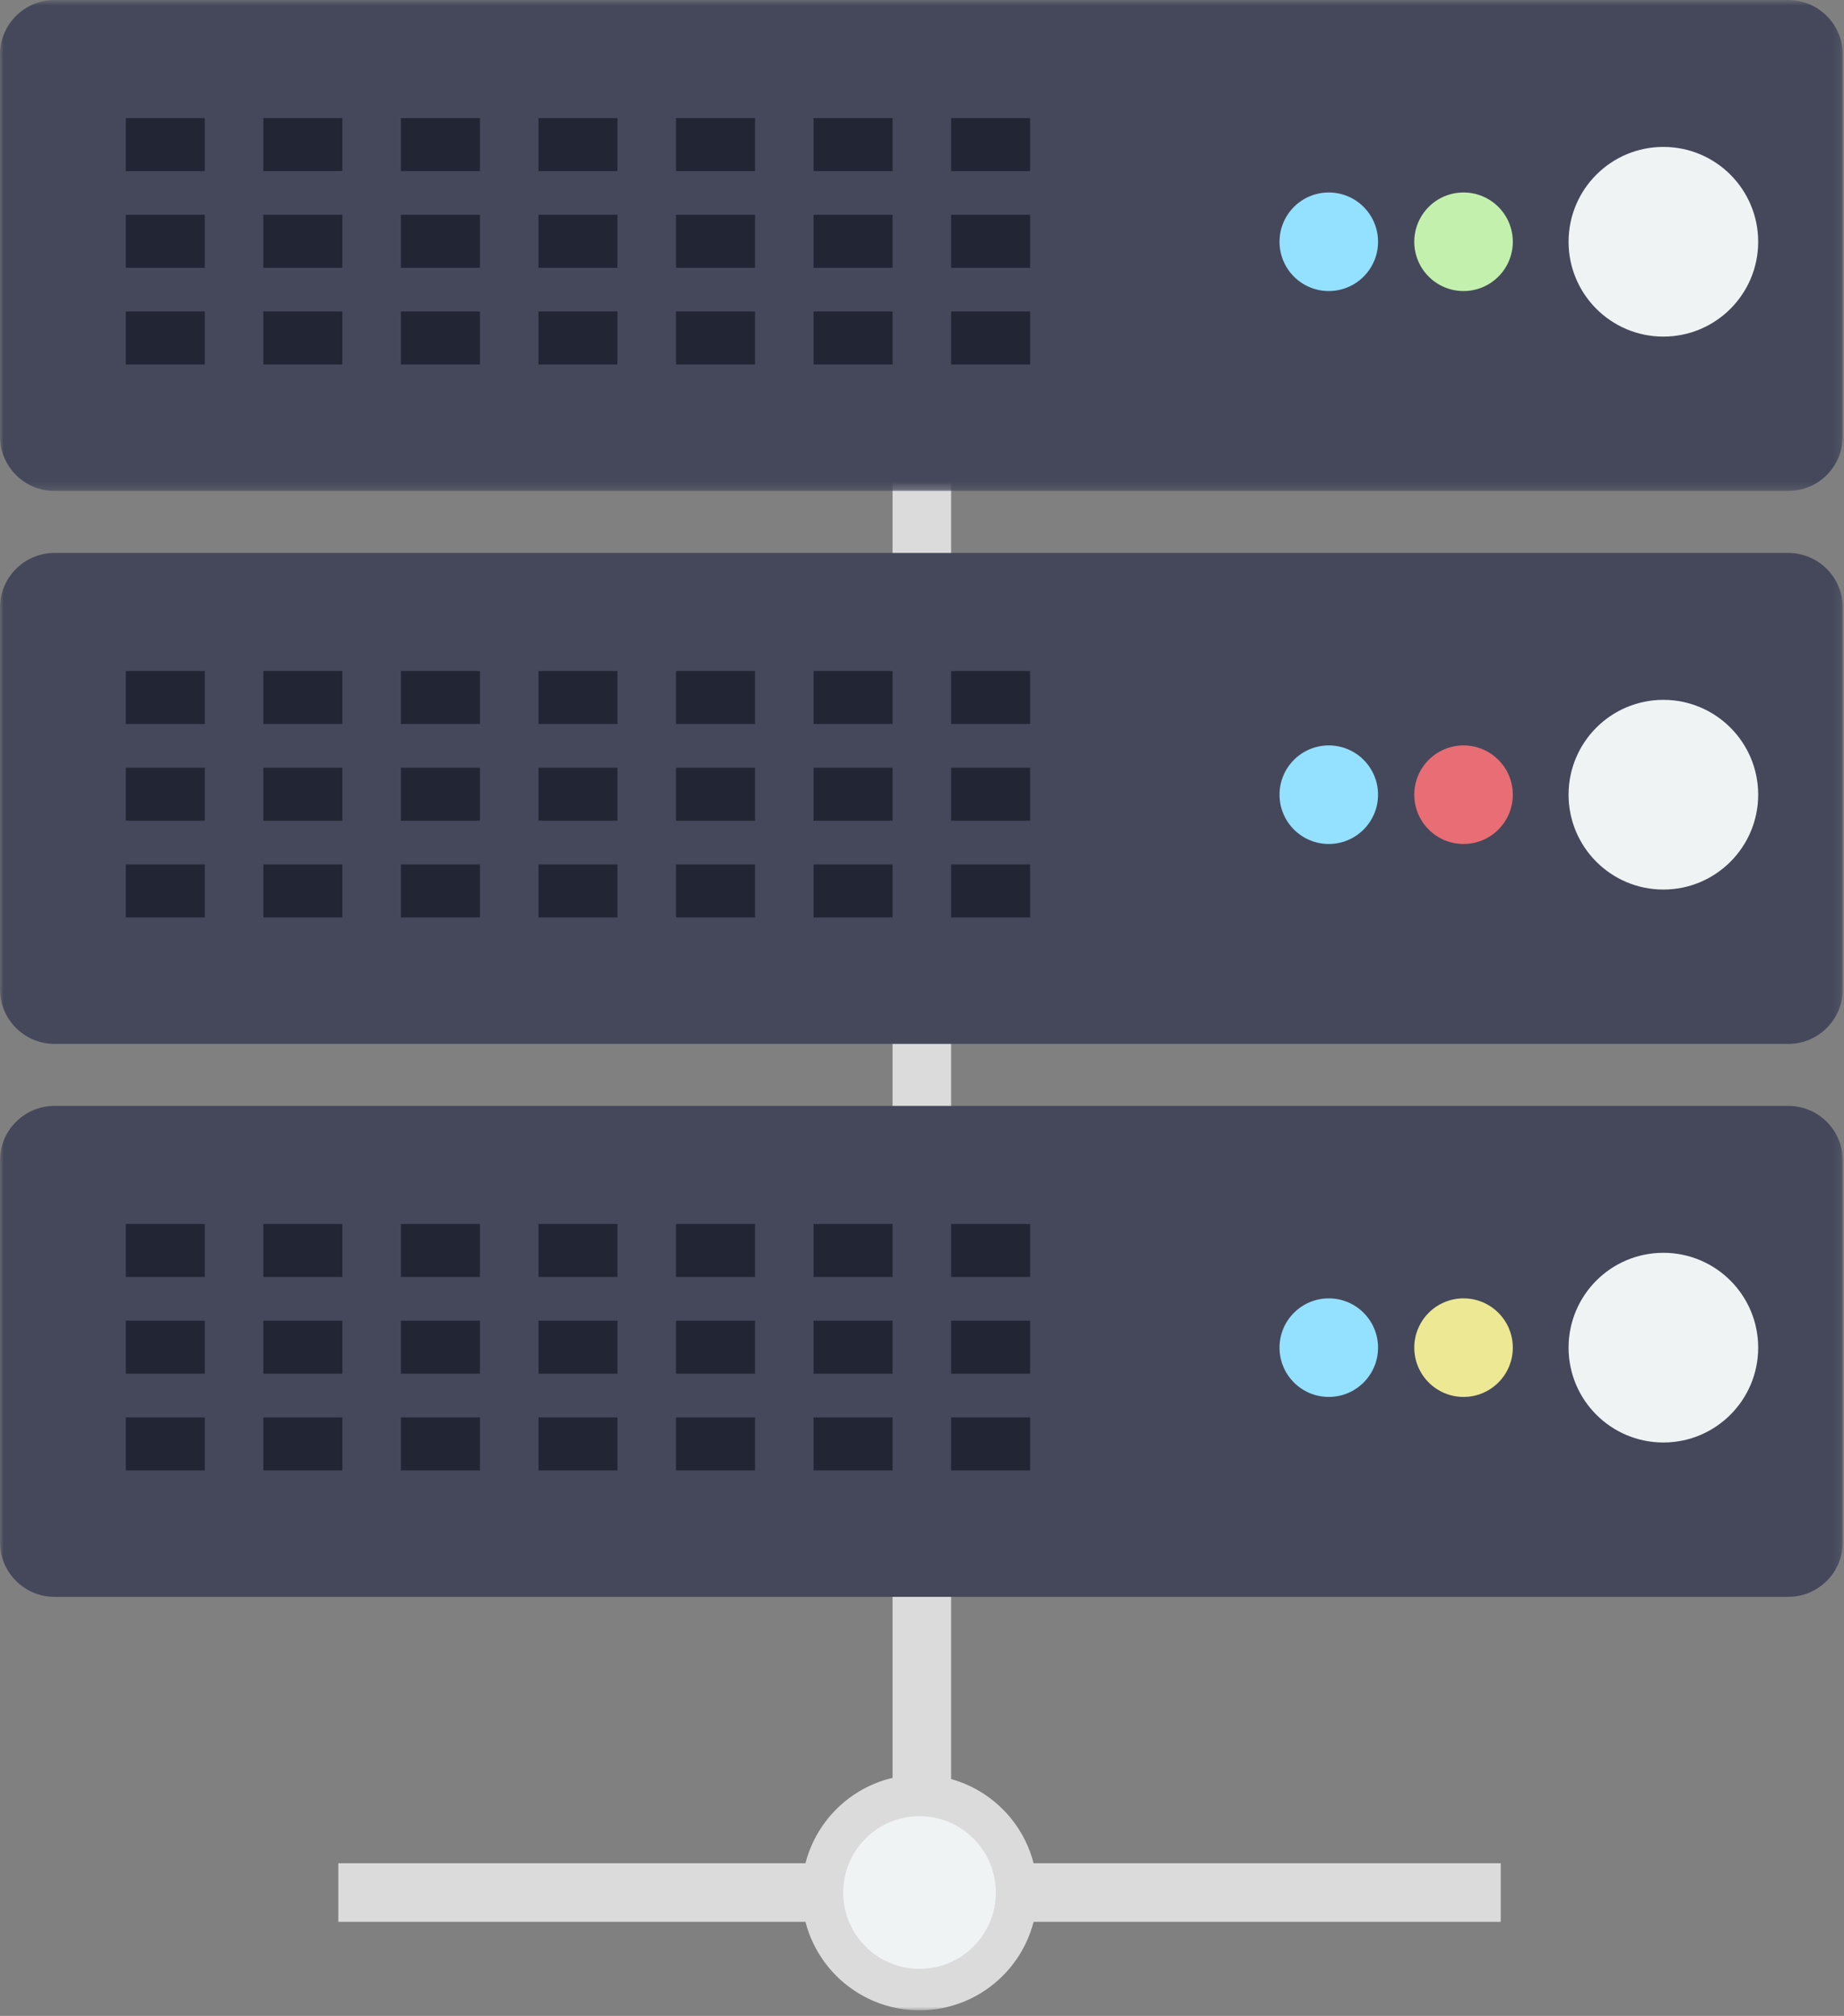 <svg xmlns="http://www.w3.org/2000/svg" xmlns:xlink="http://www.w3.org/1999/xlink" width="248" height="271" viewBox="0 0 248 271">
  <rect x="0" y="0" width="248" height="271" fill="#808080" stroke="none"/>
  <defs>
    <polygon id="serveur-a" points="0 .75 247.833 .75 247.833 66.75 0 66.75"/>
    <polygon id="serveur-c" points="0 271 247.833 271 247.833 .75 0 .75"/>
  </defs>
  <g fill="none" fill-rule="evenodd" transform="translate(0 -1)">
    <polygon fill="#DBDBDB" points="120.041 258.667 127.916 258.667 127.916 65.334 120.041 65.334"/>
    <polygon fill="#DBDBDB" points="45.5 259.354 201.833 259.354 201.833 251.479 45.5 251.479"/>
    <g transform="translate(0 .25)">
      <mask id="serveur-b" fill="#fff">
        <use xlink:href="#serveur-a"/>
      </mask>
      <path fill="#45485B" d="M240.5,66.75 L7.333,66.75 C3.283,66.75 0,63.466 0,59.417 L0,8.083 C0,4.033 3.283,0.75 7.333,0.75 L240.5,0.75 C244.55,0.75 247.833,4.033 247.833,8.083 L247.833,59.417 C247.833,63.466 244.55,66.75 240.5,66.75" mask="url(#serveur-b)"/>
      <mask id="serveur-d" fill="#fff">
        <use xlink:href="#serveur-c"/>
      </mask>
      <polygon fill="#222533" points="16.917 23.75 27.542 23.75 27.542 16.625 16.917 16.625" mask="url(#serveur-d)"/>
      <polygon fill="#222533" points="35.417 23.75 46.042 23.75 46.042 16.625 35.417 16.625" mask="url(#serveur-d)"/>
      <polygon fill="#222533" points="53.917 23.75 64.542 23.75 64.542 16.625 53.917 16.625" mask="url(#serveur-d)"/>
      <polygon fill="#222533" points="72.417 23.75 83.042 23.75 83.042 16.625 72.417 16.625" mask="url(#serveur-d)"/>
      <polygon fill="#222533" points="90.917 23.75 101.542 23.75 101.542 16.625 90.917 16.625" mask="url(#serveur-d)"/>
      <polygon fill="#222533" points="109.417 23.75 120.042 23.75 120.042 16.625 109.417 16.625" mask="url(#serveur-d)"/>
      <polygon fill="#222533" points="127.916 23.75 138.541 23.75 138.541 16.625 127.916 16.625" mask="url(#serveur-d)"/>
      <polygon fill="#222533" points="16.917 36.75 27.542 36.75 27.542 29.625 16.917 29.625" mask="url(#serveur-d)"/>
      <polygon fill="#222533" points="35.417 36.75 46.042 36.75 46.042 29.625 35.417 29.625" mask="url(#serveur-d)"/>
      <polygon fill="#222533" points="53.917 36.75 64.542 36.75 64.542 29.625 53.917 29.625" mask="url(#serveur-d)"/>
      <polygon fill="#222533" points="72.417 36.75 83.042 36.75 83.042 29.625 72.417 29.625" mask="url(#serveur-d)"/>
      <polygon fill="#222533" points="90.917 36.75 101.542 36.75 101.542 29.625 90.917 29.625" mask="url(#serveur-d)"/>
      <polygon fill="#222533" points="109.417 36.75 120.042 36.75 120.042 29.625 109.417 29.625" mask="url(#serveur-d)"/>
      <polygon fill="#222533" points="127.916 36.75 138.541 36.75 138.541 29.625 127.916 29.625" mask="url(#serveur-d)"/>
      <polygon fill="#222533" points="16.917 49.75 27.542 49.75 27.542 42.625 16.917 42.625" mask="url(#serveur-d)"/>
      <polygon fill="#222533" points="35.417 49.75 46.042 49.75 46.042 42.625 35.417 42.625" mask="url(#serveur-d)"/>
      <polygon fill="#222533" points="53.917 49.75 64.542 49.75 64.542 42.625 53.917 42.625" mask="url(#serveur-d)"/>
      <polygon fill="#222533" points="72.417 49.75 83.042 49.75 83.042 42.625 72.417 42.625" mask="url(#serveur-d)"/>
      <polygon fill="#222533" points="90.917 49.75 101.542 49.75 101.542 42.625 90.917 42.625" mask="url(#serveur-d)"/>
      <polygon fill="#222533" points="109.417 49.75 120.042 49.75 120.042 42.625 109.417 42.625" mask="url(#serveur-d)"/>
      <polygon fill="#222533" points="127.916 49.75 138.541 49.75 138.541 42.625 127.916 42.625" mask="url(#serveur-d)"/>
      <path fill="#F0F3F4" d="M236.458,33.25 C236.458,40.292 230.75,46 223.708,46 C216.666,46 210.958,40.292 210.958,33.25 C210.958,26.208 216.666,20.5 223.708,20.5 C230.75,20.5 236.458,26.208 236.458,33.25" mask="url(#serveur-d)"/>
      <path fill="#C3F1AD" d="M203.458,33.25 C203.458,36.909 200.492,39.875 196.833,39.875 C193.174,39.875 190.208,36.909 190.208,33.25 C190.208,29.591 193.174,26.625 196.833,26.625 C200.492,26.625 203.458,29.591 203.458,33.25" mask="url(#serveur-d)"/>
      <path fill="#94E0FF" d="M185.333,33.25 C185.333,36.909 182.367,39.875 178.708,39.875 C175.049,39.875 172.083,36.909 172.083,33.25 C172.083,29.591 175.049,26.625 178.708,26.625 C182.367,26.625 185.333,29.591 185.333,33.25" mask="url(#serveur-d)"/>
      <path fill="#45485B" d="M240.5,141.084 L7.333,141.084 C3.283,141.084 0,137.801 0,133.751 L0,82.417 C0,78.367 3.283,75.084 7.333,75.084 L240.5,75.084 C244.55,75.084 247.833,78.367 247.833,82.417 L247.833,133.751 C247.833,137.801 244.55,141.084 240.5,141.084" mask="url(#serveur-d)"/>
      <polygon fill="#222533" points="16.917 98.083 27.542 98.083 27.542 90.958 16.917 90.958" mask="url(#serveur-d)"/>
      <polygon fill="#222533" points="35.417 98.083 46.042 98.083 46.042 90.958 35.417 90.958" mask="url(#serveur-d)"/>
      <polygon fill="#222533" points="53.917 98.083 64.542 98.083 64.542 90.958 53.917 90.958" mask="url(#serveur-d)"/>
      <polygon fill="#222533" points="72.417 98.083 83.042 98.083 83.042 90.958 72.417 90.958" mask="url(#serveur-d)"/>
      <polygon fill="#222533" points="90.917 98.083 101.542 98.083 101.542 90.958 90.917 90.958" mask="url(#serveur-d)"/>
      <polygon fill="#222533" points="109.417 98.083 120.042 98.083 120.042 90.958 109.417 90.958" mask="url(#serveur-d)"/>
      <polygon fill="#222533" points="127.916 98.083 138.541 98.083 138.541 90.958 127.916 90.958" mask="url(#serveur-d)"/>
      <polygon fill="#222533" points="16.917 111.083 27.542 111.083 27.542 103.958 16.917 103.958" mask="url(#serveur-d)"/>
      <polygon fill="#222533" points="35.417 111.083 46.042 111.083 46.042 103.958 35.417 103.958" mask="url(#serveur-d)"/>
      <polygon fill="#222533" points="53.917 111.083 64.542 111.083 64.542 103.958 53.917 103.958" mask="url(#serveur-d)"/>
      <polygon fill="#222533" points="72.417 111.083 83.042 111.083 83.042 103.958 72.417 103.958" mask="url(#serveur-d)"/>
      <polygon fill="#222533" points="90.917 111.083 101.542 111.083 101.542 103.958 90.917 103.958" mask="url(#serveur-d)"/>
      <polygon fill="#222533" points="109.417 111.083 120.042 111.083 120.042 103.958 109.417 103.958" mask="url(#serveur-d)"/>
      <polygon fill="#222533" points="127.916 111.083 138.541 111.083 138.541 103.958 127.916 103.958" mask="url(#serveur-d)"/>
      <polygon fill="#222533" points="16.917 124.083 27.542 124.083 27.542 116.958 16.917 116.958" mask="url(#serveur-d)"/>
      <polygon fill="#222533" points="35.417 124.083 46.042 124.083 46.042 116.958 35.417 116.958" mask="url(#serveur-d)"/>
      <polygon fill="#222533" points="53.917 124.083 64.542 124.083 64.542 116.958 53.917 116.958" mask="url(#serveur-d)"/>
      <polygon fill="#222533" points="72.417 124.083 83.042 124.083 83.042 116.958 72.417 116.958" mask="url(#serveur-d)"/>
      <polygon fill="#222533" points="90.917 124.083 101.542 124.083 101.542 116.958 90.917 116.958" mask="url(#serveur-d)"/>
      <polygon fill="#222533" points="109.417 124.083 120.042 124.083 120.042 116.958 109.417 116.958" mask="url(#serveur-d)"/>
      <polygon fill="#222533" points="127.916 124.083 138.541 124.083 138.541 116.958 127.916 116.958" mask="url(#serveur-d)"/>
      <path fill="#F0F3F4" d="M236.458,107.583 C236.458,114.625 230.75,120.333 223.708,120.333 C216.666,120.333 210.958,114.625 210.958,107.583 C210.958,100.541 216.666,94.833 223.708,94.833 C230.75,94.833 236.458,100.541 236.458,107.583" mask="url(#serveur-d)"/>
      <path fill="#E96D74" d="M203.458,107.583 C203.458,111.242 200.492,114.208 196.833,114.208 C193.174,114.208 190.208,111.242 190.208,107.583 C190.208,103.924 193.174,100.958 196.833,100.958 C200.492,100.958 203.458,103.924 203.458,107.583" mask="url(#serveur-d)"/>
      <path fill="#94E0FF" d="M185.333,107.583 C185.333,111.242 182.367,114.208 178.708,114.208 C175.049,114.208 172.083,111.242 172.083,107.583 C172.083,103.924 175.049,100.958 178.708,100.958 C182.367,100.958 185.333,103.924 185.333,107.583" mask="url(#serveur-d)"/>
      <path fill="#45485B" d="M240.5,215.417 L7.333,215.417 C3.283,215.417 0,212.134 0,208.084 L0,156.75 C0,152.7 3.283,149.417 7.333,149.417 L240.5,149.417 C244.55,149.417 247.833,152.7 247.833,156.75 L247.833,208.084 C247.833,212.134 244.55,215.417 240.5,215.417" mask="url(#serveur-d)"/>
      <polygon fill="#222533" points="16.917 172.417 27.542 172.417 27.542 165.292 16.917 165.292" mask="url(#serveur-d)"/>
      <polygon fill="#222533" points="35.417 172.417 46.042 172.417 46.042 165.292 35.417 165.292" mask="url(#serveur-d)"/>
      <polygon fill="#222533" points="53.917 172.417 64.542 172.417 64.542 165.292 53.917 165.292" mask="url(#serveur-d)"/>
      <polygon fill="#222533" points="72.417 172.417 83.042 172.417 83.042 165.292 72.417 165.292" mask="url(#serveur-d)"/>
      <polygon fill="#222533" points="90.917 172.417 101.542 172.417 101.542 165.292 90.917 165.292" mask="url(#serveur-d)"/>
      <polygon fill="#222533" points="109.417 172.417 120.042 172.417 120.042 165.292 109.417 165.292" mask="url(#serveur-d)"/>
      <polygon fill="#222533" points="127.916 172.417 138.541 172.417 138.541 165.292 127.916 165.292" mask="url(#serveur-d)"/>
      <polygon fill="#222533" points="16.917 185.417 27.542 185.417 27.542 178.292 16.917 178.292" mask="url(#serveur-d)"/>
      <polygon fill="#222533" points="35.417 185.417 46.042 185.417 46.042 178.292 35.417 178.292" mask="url(#serveur-d)"/>
      <polygon fill="#222533" points="53.917 185.417 64.542 185.417 64.542 178.292 53.917 178.292" mask="url(#serveur-d)"/>
      <polygon fill="#222533" points="72.417 185.417 83.042 185.417 83.042 178.292 72.417 178.292" mask="url(#serveur-d)"/>
      <polygon fill="#222533" points="90.917 185.417 101.542 185.417 101.542 178.292 90.917 178.292" mask="url(#serveur-d)"/>
      <polygon fill="#222533" points="109.417 185.417 120.042 185.417 120.042 178.292 109.417 178.292" mask="url(#serveur-d)"/>
      <polygon fill="#222533" points="127.916 185.417 138.541 185.417 138.541 178.292 127.916 178.292" mask="url(#serveur-d)"/>
      <polygon fill="#222533" points="16.917 198.417 27.542 198.417 27.542 191.292 16.917 191.292" mask="url(#serveur-d)"/>
      <polygon fill="#222533" points="35.417 198.417 46.042 198.417 46.042 191.292 35.417 191.292" mask="url(#serveur-d)"/>
      <polygon fill="#222533" points="53.917 198.417 64.542 198.417 64.542 191.292 53.917 191.292" mask="url(#serveur-d)"/>
      <polygon fill="#222533" points="72.417 198.417 83.042 198.417 83.042 191.292 72.417 191.292" mask="url(#serveur-d)"/>
      <polygon fill="#222533" points="90.917 198.417 101.542 198.417 101.542 191.292 90.917 191.292" mask="url(#serveur-d)"/>
      <polygon fill="#222533" points="109.417 198.417 120.042 198.417 120.042 191.292 109.417 191.292" mask="url(#serveur-d)"/>
      <polygon fill="#222533" points="127.916 198.417 138.541 198.417 138.541 191.292 127.916 191.292" mask="url(#serveur-d)"/>
      <path fill="#F0F3F4" d="M236.458,181.917 C236.458,188.959 230.75,194.667 223.708,194.667 C216.666,194.667 210.958,188.959 210.958,181.917 C210.958,174.875 216.666,169.167 223.708,169.167 C230.75,169.167 236.458,174.875 236.458,181.917" mask="url(#serveur-d)"/>
      <path fill="#EDE894" d="M203.458,181.917 C203.458,185.576 200.492,188.542 196.833,188.542 C193.174,188.542 190.208,185.576 190.208,181.917 C190.208,178.258 193.174,175.292 196.833,175.292 C200.492,175.292 203.458,178.258 203.458,181.917" mask="url(#serveur-d)"/>
      <path fill="#94E0FF" d="M185.333,181.917 C185.333,185.576 182.367,188.542 178.708,188.542 C175.049,188.542 172.083,185.576 172.083,181.917 C172.083,178.258 175.049,175.292 178.708,175.292 C182.367,175.292 185.333,178.258 185.333,181.917" mask="url(#serveur-d)"/>
      <path fill="#DBDBDB" d="M107.833,255.167 C107.833,246.423 114.922,239.334 123.666,239.334 C132.411,239.334 139.5,246.423 139.5,255.167 C139.5,263.911 132.411,271 123.666,271 C114.922,271 107.833,263.911 107.833,255.167" mask="url(#serveur-d)"/>
      <path fill="#F0F3F4" d="M113.405,255.167 C113.405,249.499 117.999,244.905 123.667,244.905 C129.335,244.905 133.929,249.499 133.929,255.167 C133.929,260.835 129.335,265.429 123.667,265.429 C117.999,265.429 113.405,260.835 113.405,255.167" mask="url(#serveur-d)"/>
    </g>
  </g>
</svg>
